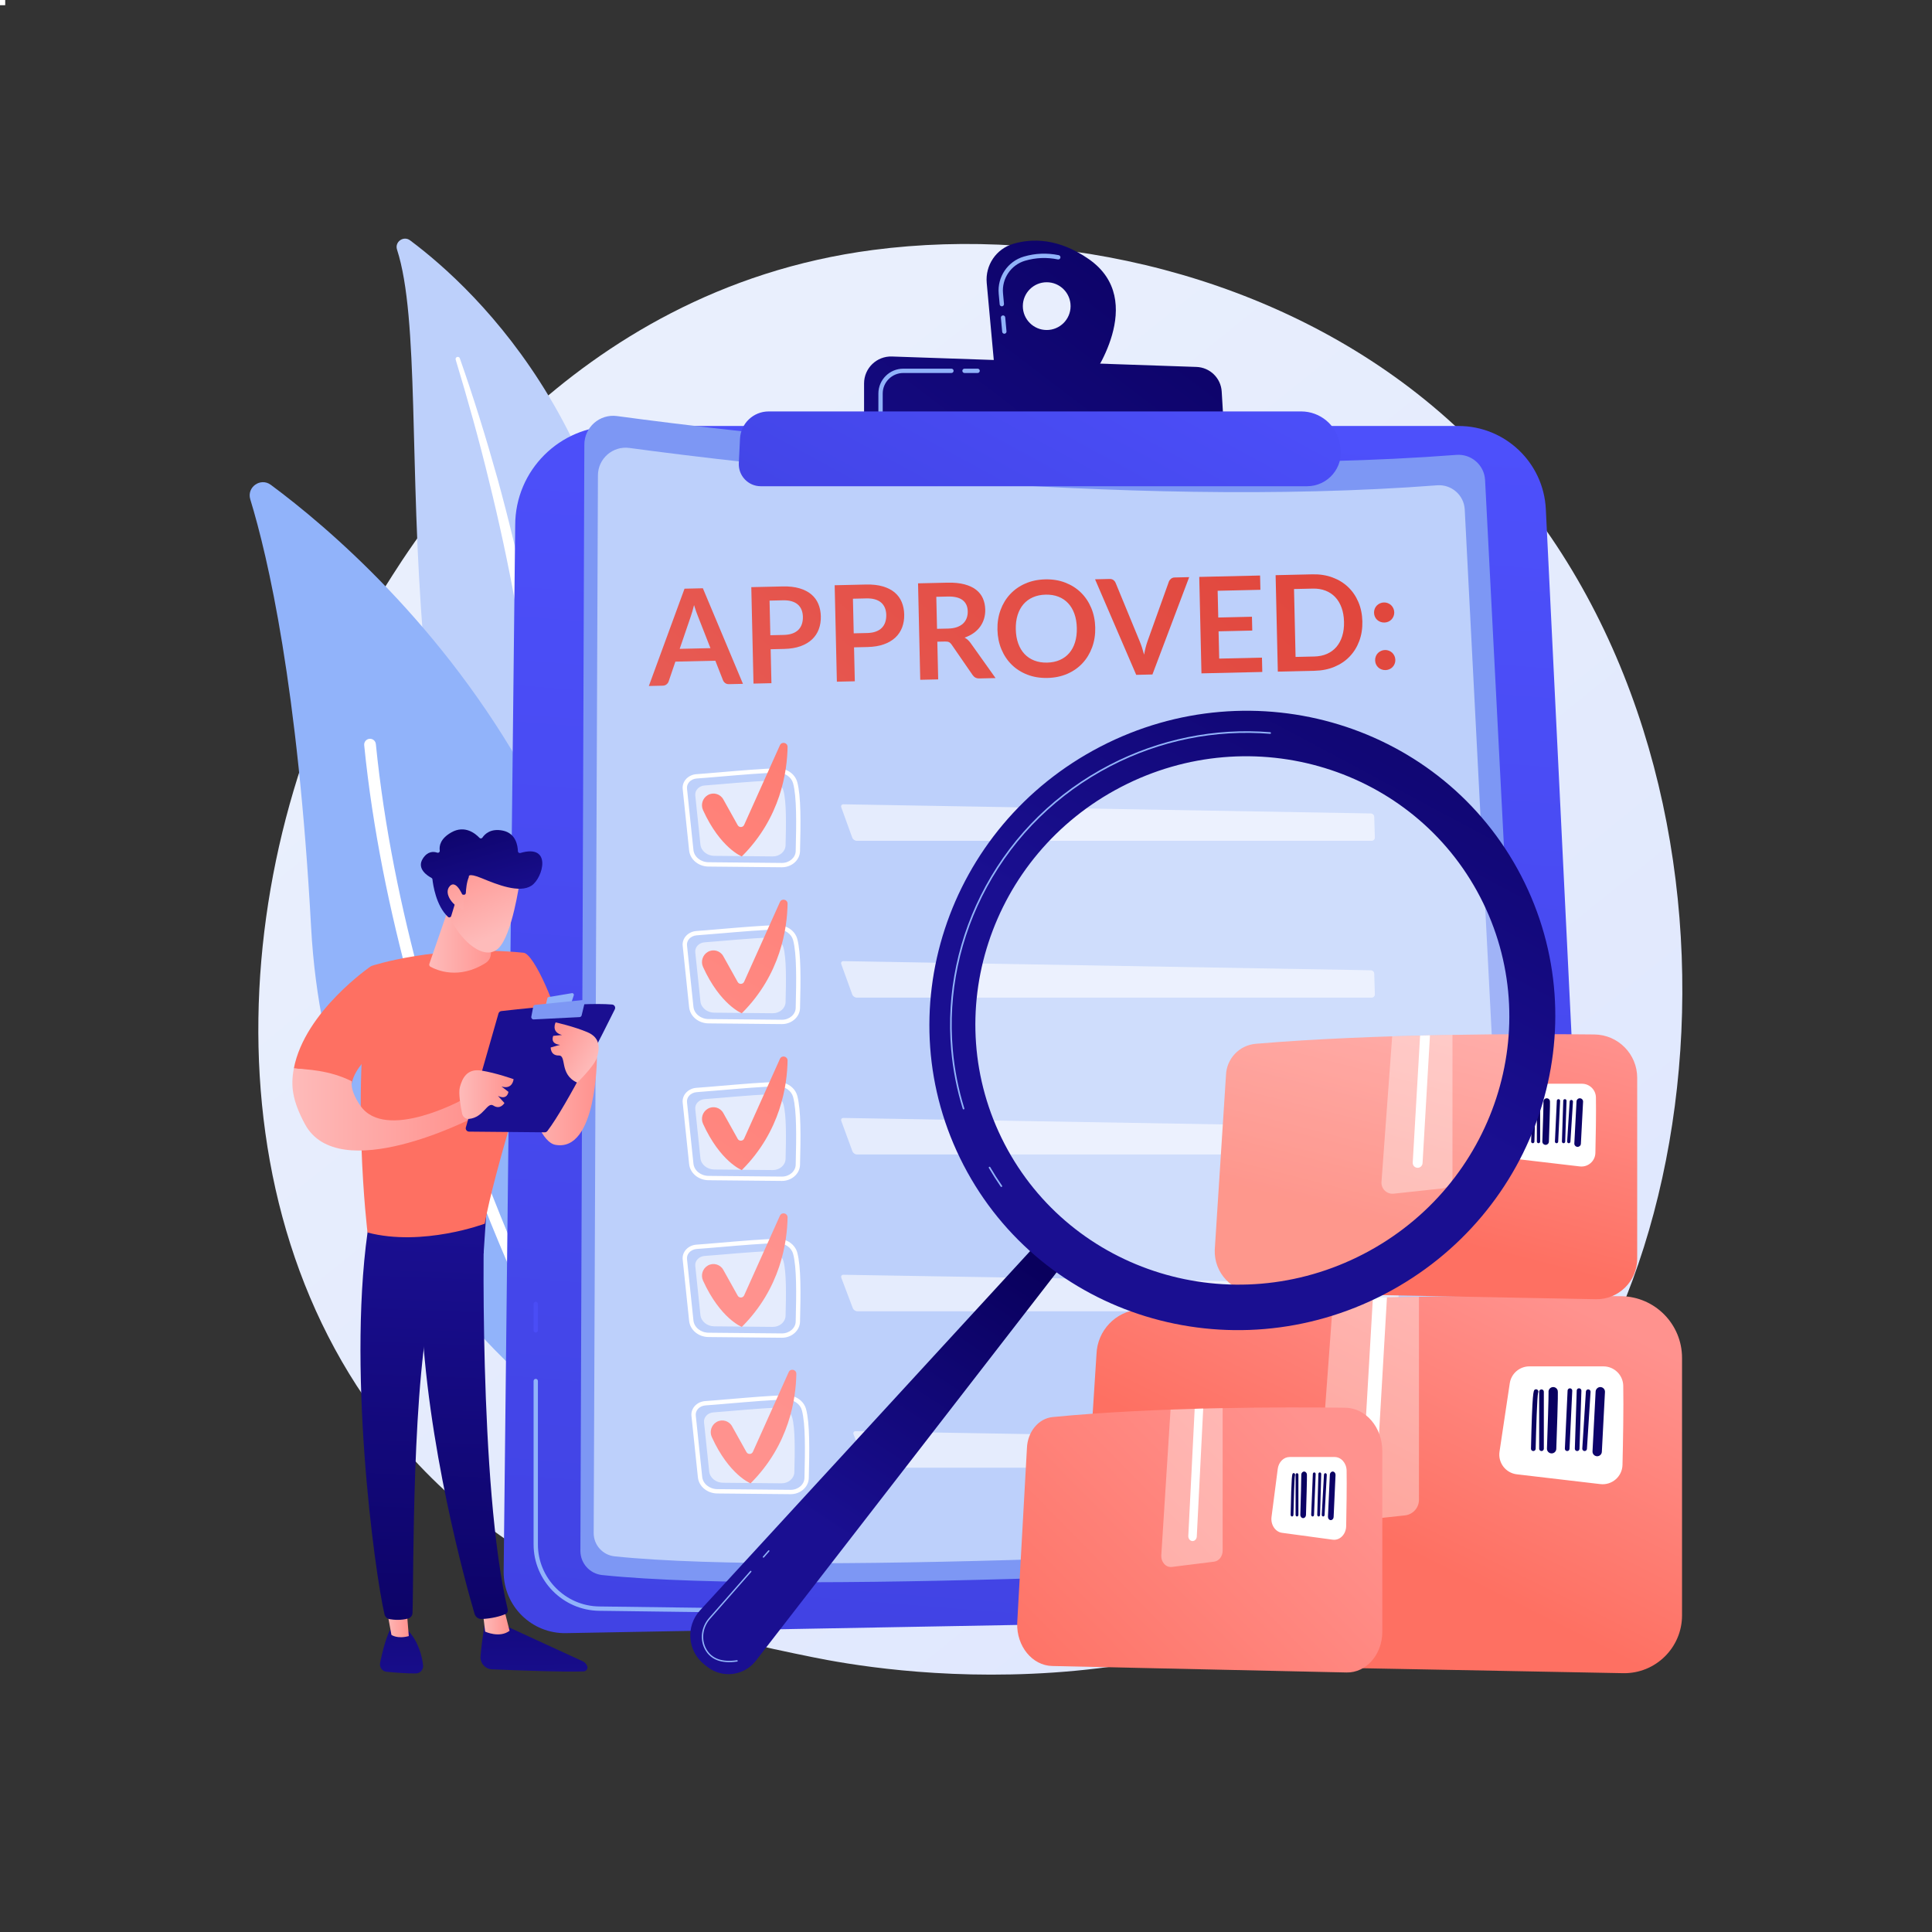 <?xml version="1.0" encoding="utf-8"?>
<!-- Generator: Adobe Illustrator 27.5.0, SVG Export Plug-In . SVG Version: 6.00 Build 0)  -->
<svg version="1.1" xmlns="http://www.w3.org/2000/svg" xmlns:xlink="http://www.w3.org/1999/xlink" x="0px" y="0px"
	 viewBox="0 0 3710 3710" style="enable-background:new 0 0 3710 3710;" xml:space="preserve">
<rect x="0" y="0" width="3710" height="3710" fill="#333333" stroke="none"/>
<g id="Background">
	<g>
		<g>
			<rect style="fill:#FFFFFF;" width="10" height="10"/>
		</g>
	</g>
</g>
<g id="Illustration">
	<g>
		<linearGradient id="SVGID_1_" gradientUnits="userSpaceOnUse" x1="3586.135" y1="4026.653" x2="1141.553" y2="990.635">
			<stop  offset="0" style="stop-color:#DAE3FE"/>
			<stop  offset="1" style="stop-color:#E9EFFD"/>
		</linearGradient>
		<path style="fill:url(#SVGID_1_);" d="M2913.615,2829.357c-56.151,59.114-109.281,97.235-151.258,127.354
			c-493.428,354.04-1077.284,250.839-1201.37,225.636c-183.236-37.216-537.427-109.154-793.5-410.292
			c-387.418-455.596-327.091-1173.374-26.584-1647.19c54.967-86.669,345.322-567.702,935.467-644.844
			c357.149-46.686,773.47,47.474,1074.959,300.061C3384.18,1310.286,3339.127,2381.391,2913.615,2829.357z"/>
		<g>
			<g>
				<path style="fill:#BDD0FB;" d="M762.402,479.258c-4.817-14.868,12.52-27.086,25.048-17.742
					c127.224,94.884,440.169,386.752,435.554,959.506c-5.791,718.605,171.256,960.453,372.973,1097.32
					c0,0-260.829-45.498-449.458-289.882C683.394,1628.437,848.055,743.624,762.402,479.258z"/>
				<path style="fill:#FFFFFF;" d="M875.048,690.696c23.35,77.271,45.165,154.961,64.107,233.338
					c19.35,78.263,36.32,157.078,50.808,236.308c14.183,79.279,26.877,158.812,36.173,238.766
					c9.655,79.908,15.868,160.141,21.823,240.719c6.402,80.498,12.394,161.628,26.709,242.391
					c14.212,80.607,38.274,160.813,76.278,234.245c9.494,18.298,19.358,36.495,30.196,53.929
					c10.52,17.643,21.823,34.824,33.429,51.795c23.387,33.836,49.06,66.178,77.015,96.467
					c56.074,60.446,121.309,112.305,191.476,154.495c7.385,4.44,16.971,2.053,21.412-5.333c4.36-7.251,2.137-16.626-4.938-21.167
					l-0.05-0.032c-16.776-10.744-33.408-21.668-49.496-33.295c-8.139-5.686-16.008-11.721-23.987-17.606
					c-7.747-6.179-15.737-12.06-23.284-18.473c-30.615-25.132-59.429-52.383-86.084-81.629
					c-53.541-58.168-98.665-124.638-135.094-194.724c-17.824-35.26-33.02-71.771-45.352-109.326
					c-12.305-37.568-21.744-76.139-28.988-115.277c-14.501-78.322-21.095-158.573-28.075-239.02
					c-7.086-80.456-14.76-161.257-25.746-241.616c-5.384-40.189-11.49-80.277-18.31-120.236
					c-3.295-19.998-6.977-39.929-10.622-59.862c-3.837-19.899-7.783-39.774-11.89-59.613
					c-16.576-79.329-35.565-158.114-57.016-236.189c-21.825-77.971-45.712-155.338-72.539-231.653
					c-0.768-2.182-3.156-3.328-5.337-2.561C875.549,686.281,874.409,688.568,875.048,690.696z"/>
			</g>
			<g>
				<g>
					<path style="fill:#91B3FA;" d="M1158.833,2695.682c-6.798,27.984-39.966,39.932-63.27,23.013
						c-128.587-93.353-468.277-390.172-498.138-937.905c-25.216-462.536-82.844-710.946-116.819-821.902
						c-7.184-23.463,19.76-42.46,39.474-27.849C737.585,1092.23,1405.147,1681.656,1158.833,2695.682z"/>
					<path style="fill:#FFFFFF;" d="M1120.097,2700.158c-0.548,0.457-1.147,0.867-1.797,1.223c-5.442,2.989-12.278,1-15.267-4.442
						c-3.388-6.17-339.548-624.364-403.662-1265.905c-0.615-6.174,3.891-11.684,10.071-12.307
						c6.18-0.616,11.688,3.891,12.308,10.072c63.645,636.872,397.627,1251.188,400.992,1257.317
						C1125.377,2690.908,1124.148,2696.782,1120.097,2700.158z"/>
				</g>
			</g>
		</g>
		<g>
			
				<linearGradient id="SVGID_00000163776347755476869470000016368656572657060763_" gradientUnits="userSpaceOnUse" x1="2156.684" y1="365.534" x2="1917.682" y2="3379.609">
				<stop  offset="0" style="stop-color:#4F52FF"/>
				<stop  offset="1" style="stop-color:#4042E2"/>
			</linearGradient>
			<path style="fill:url(#SVGID_00000163776347755476869470000016368656572657060763_);" d="M1179.932,818.012h1620.8
				c89.418,0,163.151,70.074,167.698,159.377l97.45,1994.852c3.558,69.882-51.453,128.829-121.414,130.1l-1857.642,33.762
				c-65.738,1.195-119.671-51.767-119.671-117.516l22.188-2009.983C989.34,903.343,1074.671,818.012,1179.932,818.012z"/>
			<path style="fill:#91B3FA;" d="M1358.324,3095.877c-0.018,0-0.036,0-0.055,0l-207.861-2.689
				c-69.351-0.898-125.773-58.053-125.773-127.41V2651.95c0-2.299,1.862-4.159,4.159-4.159s4.159,1.86,4.159,4.159v313.828
				c0,64.828,52.738,118.25,117.562,119.091l207.861,2.689c2.295,0.029,4.133,1.917,4.105,4.212
				C1362.451,3094.05,1360.594,3095.877,1358.324,3095.877z"/>
			
				<linearGradient id="SVGID_00000108992507010244142090000016355299368889554600_" gradientUnits="userSpaceOnUse" x1="958.951" y1="2799.18" x2="1178.035" y2="1952.72">
				<stop  offset="0" style="stop-color:#4F52FF"/>
				<stop  offset="1" style="stop-color:#4042E2"/>
			</linearGradient>
			<path style="fill:url(#SVGID_00000108992507010244142090000016355299368889554600_);" d="M1028.794,2558.9
				c-2.297,0-4.159-1.86-4.159-4.159v-50.823c0-2.299,1.862-4.159,4.159-4.159s4.159,1.86,4.159,4.159v50.823
				C1032.954,2557.04,1031.091,2558.9,1028.794,2558.9z"/>
			<g>
				<path style="fill:#7D97F4;" d="M1184.917,798.964c221.335,30.015,982.448,122.846,1611.727,74.54
					c28.697-2.203,53.602,19.541,55.13,48.282l103.259,2005.326c1.72,32.364-22.994,60.04-55.347,61.954
					c-264.663,15.662-1354.628,76.209-1743.402,35.489c-23.662-2.478-41.622-22.4-41.762-46.191l7.603-2124.184
					C1121.927,820.504,1151.544,794.439,1184.917,798.964z"/>
				<path style="fill:#BDD0FB;" d="M1208.623,860.192c213.001,28.885,945.453,118.221,1551.037,71.734
					c27.617-2.12,51.584,18.804,53.054,46.464l98.536,1916.446c1.655,31.145-22.128,57.779-53.263,59.621
					c-254.696,15.073-1303.619,73.34-1677.753,34.153c-22.771-2.385-40.055-21.557-40.19-44.451l8.153-2030.829
					C1148.005,880.92,1176.508,855.837,1208.623,860.192z"/>
				<g>
					<path style="fill:#FFFFFF;" d="M1501.53,1665.41c-0.12,0-0.242,0-0.361,0l-140.514-1.349
						c-19.446-0.187-35.495-13.522-37.329-31.021l-12.354-117.893c-0.688-6.584,1.361-13.1,5.77-18.348
						c4.966-5.902,12.488-9.611,20.641-10.167h-0.002c11.83-0.808,28.478-2.226,46.105-3.729
						c37.169-3.164,83.426-7.104,109.422-7.429c0.187,0,0.374-0.004,0.558-0.004c17.917,0,33.324,10.882,37.579,26.614
						c7.277,26.91,6.633,78.038,5.242,132.512C1535.851,1651.657,1520.294,1665.41,1501.53,1665.41z M1493.465,1483.79
						c-0.15,0-0.303,0-0.453,0.004c-25.696,0.321-71.788,4.245-108.823,7.401c-17.661,1.503-34.344,2.925-46.241,3.741h-0.002
						c-5.91,0.402-11.318,3.034-14.838,7.218c-2.943,3.501-4.316,7.807-3.863,12.125l12.354,117.893
						c1.393,13.291,13.918,23.425,29.136,23.571l140.512,1.349c0.093,0,0.189,0,0.284,0c14.286,0,26.118-10.135,26.439-22.706
						c1.373-53.837,2.027-104.298-4.958-130.132C1519.742,1492.157,1507.627,1483.79,1493.465,1483.79z"/>
					<path style="opacity:0.6;fill:#FFFFFF;" d="M1353.148,1508.335c29.518-2.018,93.674-8.531,124.101-8.91
						c12.893-0.161,24.201,7.629,27.225,18.808c5.872,21.714,5.094,64.994,4.075,104.941c-0.305,11.963-11.293,21.513-24.709,21.384
						l-112.287-1.079c-13.808-0.133-25.273-9.547-26.558-21.81l-9.872-94.212
						C1334.102,1517.713,1342.206,1509.083,1353.148,1508.335z"/>
					<g style="opacity:0.6;">
						<path style="fill:#FFFFFF;" d="M1619.734,1544.479c-3.511-0.061-5.407,2.591-4.213,5.894l21.046,58.206
							c1.194,3.303,5.045,6.005,8.557,6.005h988.798c3.512,0,6.299-2.872,6.194-6.383l-1.189-39.653
							c-0.105-3.51-3.064-6.432-6.576-6.493L1619.734,1544.479z"/>
					</g>
					
						<linearGradient id="SVGID_00000147899944354712570110000014083446293920058509_" gradientUnits="userSpaceOnUse" x1="1771.708" y1="944.187" x2="1054.209" y2="2168.79">
						<stop  offset="0" style="stop-color:#FE7062"/>
						<stop  offset="1" style="stop-color:#FF928E"/>
					</linearGradient>
					<path style="fill:url(#SVGID_00000147899944354712570110000014083446293920058509_);" d="M1359.13,1526.823L1359.13,1526.823
						c10.431-6.121,23.856-2.469,29.748,8.094l27.715,49.681c2.774,4.973,10.032,4.659,12.365-0.536l68.74-153.037
						c3.429-7.634,14.798-5.053,14.673,3.315c-0.702,46.811-13.123,135.792-87.918,210.273c0,0-41.218-16.022-74.412-88.912
						C1345.246,1545.172,1349.151,1532.677,1359.13,1526.823z"/>
					<path style="fill:#FFFFFF;" d="M1501.538,1966.561c-0.124,0-0.246,0-0.372,0l-140.512-1.349
						c-19.446-0.187-35.495-13.522-37.329-31.017l-12.354-117.893c-0.688-6.584,1.359-13.1,5.768-18.348
						c4.964-5.902,12.488-9.61,20.641-10.171l0,0c11.857-0.808,28.549-2.23,46.223-3.737c37.128-3.16,83.334-7.096,109.304-7.421
						c0.183,0,0.368-0.004,0.548-0.004c17.925,0,33.334,10.882,37.589,26.618c7.277,26.906,6.633,78.034,5.242,132.508
						C1535.851,1952.807,1520.298,1966.561,1501.538,1966.561z M1337.949,1796.086c-5.914,0.402-11.323,3.038-14.84,7.222
						c-2.943,3.501-4.316,7.807-3.863,12.125l12.354,117.893c1.393,13.291,13.918,23.421,29.136,23.567l140.512,1.349
						c0.095,0,0.195,0,0.292,0c14.282,0.004,26.11-10.13,26.431-22.706c1.373-53.837,2.027-104.298-4.958-130.128
						c-3.306-12.226-15.529-20.817-30.003-20.464c-25.667,0.321-71.707,4.241-108.703,7.393
						C1366.599,1793.844,1349.872,1795.27,1337.949,1796.086L1337.949,1796.086z"/>
					<path style="opacity:0.6;fill:#FFFFFF;" d="M1353.148,1809.487c29.518-2.018,93.674-8.531,124.101-8.911
						c12.893-0.16,24.201,7.629,27.225,18.809c5.872,21.713,5.094,64.994,4.075,104.941c-0.305,11.964-11.293,21.513-24.709,21.384
						l-112.287-1.078c-13.808-0.132-25.273-9.547-26.558-21.81l-9.872-94.212
						C1334.102,1818.865,1342.206,1810.235,1353.148,1809.487z"/>
					<g style="opacity:0.6;">
						<path style="fill:#FFFFFF;" d="M1619.734,1845.631c-3.511-0.061-5.407,2.591-4.213,5.894l21.046,58.206
							c1.194,3.303,5.045,6.005,8.557,6.005h988.798c3.512,0,6.299-2.872,6.194-6.382l-1.189-39.653
							c-0.105-3.51-3.064-6.432-6.576-6.493L1619.734,1845.631z"/>
					</g>
					
						<linearGradient id="SVGID_00000110457970011458569880000005056194433829295004_" gradientUnits="userSpaceOnUse" x1="1903.062" y1="1021.149" x2="1185.563" y2="2245.751">
						<stop  offset="0" style="stop-color:#FE7062"/>
						<stop  offset="1" style="stop-color:#FF928E"/>
					</linearGradient>
					<path style="fill:url(#SVGID_00000110457970011458569880000005056194433829295004_);" d="M1359.13,1827.974L1359.13,1827.974
						c10.431-6.121,23.856-2.468,29.748,8.094l27.715,49.681c2.774,4.973,10.032,4.658,12.365-0.536l68.74-153.037
						c3.429-7.634,14.798-5.053,14.673,3.315c-0.702,46.811-13.123,135.792-87.918,210.273c0,0-41.218-16.021-74.412-88.911
						C1345.246,1846.323,1349.151,1833.829,1359.13,1827.974z"/>
					<path style="fill:#FFFFFF;" d="M1501.538,2267.712c-0.124,0-0.246,0-0.372,0l-140.512-1.348
						c-19.446-0.187-35.495-13.522-37.329-31.017l-12.354-117.893c-0.688-6.584,1.359-13.1,5.768-18.348
						c4.964-5.902,12.488-9.61,20.641-10.171l0,0c11.857-0.808,28.549-2.23,46.223-3.737c37.128-3.16,83.334-7.096,109.304-7.421
						c0.183,0,0.366-0.004,0.548-0.004c17.923,0,33.334,10.882,37.589,26.618c7.277,26.91,6.633,78.033,5.242,132.508
						C1535.851,2253.958,1520.298,2267.712,1501.538,2267.712z M1337.949,2097.237c-5.914,0.402-11.323,3.038-14.84,7.222
						c-2.943,3.501-4.316,7.807-3.863,12.125l12.354,117.893c1.393,13.291,13.918,23.421,29.136,23.567l140.512,1.348
						c0.095,0,0.195,0,0.292,0c14.282,0.004,26.11-10.13,26.431-22.706c1.373-53.837,2.027-104.298-4.958-130.128
						c-3.306-12.226-15.529-20.74-30.003-20.464c-25.667,0.321-71.707,4.24-108.703,7.393
						C1366.599,2094.995,1349.872,2096.421,1337.949,2097.237L1337.949,2097.237z"/>
					<path style="opacity:0.6;fill:#FFFFFF;" d="M1353.148,2110.638c29.518-2.018,93.674-8.531,124.101-8.91
						c12.893-0.16,24.201,7.629,27.225,18.809c5.872,21.714,5.094,64.994,4.075,104.941c-0.305,11.964-11.293,21.514-24.709,21.385
						l-112.287-1.079c-13.808-0.133-25.273-9.547-26.558-21.81l-9.872-94.212
						C1334.102,2120.016,1342.206,2111.386,1353.148,2110.638z"/>
					<g style="opacity:0.6;">
						<path style="fill:#FFFFFF;" d="M1619.734,2146.78c-3.511-0.06-5.394,2.588-4.184,5.885l21.373,58.227
							c1.21,3.297,5.074,5.994,8.586,5.994h1003.996c3.512,0,6.298-2.872,6.191-6.383l-1.207-39.653
							c-0.107-3.51-3.067-6.431-6.579-6.491L1619.734,2146.78z"/>
					</g>
					
						<linearGradient id="SVGID_00000156586162315792637060000007274308969777355943_" gradientUnits="userSpaceOnUse" x1="2013.508" y1="1323.028" x2="1069.43" y2="2639.341">
						<stop  offset="0" style="stop-color:#FE7062"/>
						<stop  offset="1" style="stop-color:#FF928E"/>
					</linearGradient>
					<path style="fill:url(#SVGID_00000156586162315792637060000007274308969777355943_);" d="M1359.13,2129.126L1359.13,2129.126
						c10.431-6.121,23.856-2.469,29.748,8.094l27.715,49.681c2.774,4.973,10.032,4.658,12.365-0.537l68.74-153.037
						c3.429-7.634,14.798-5.053,14.673,3.315c-0.702,46.811-13.123,135.792-87.918,210.273c0,0-41.218-16.021-74.412-88.912
						C1345.246,2147.474,1349.151,2134.981,1359.13,2129.126z"/>
					<path style="fill:#FFFFFF;" d="M1501.538,2568.863c-0.124,0-0.246,0-0.372,0l-140.512-1.349
						c-19.446-0.187-35.495-13.522-37.329-31.017l-12.354-117.893c-0.688-6.584,1.361-13.1,5.77-18.348
						c4.966-5.902,12.488-9.61,20.641-10.167h-0.002c11.828-0.808,28.474-2.226,46.097-3.729
						c37.173-3.164,83.432-7.108,109.432-7.429c0.185,0,0.372-0.004,0.556-0.004c17.917,0,33.324,10.882,37.579,26.614
						c7.277,26.91,6.633,78.033,5.242,132.508C1535.851,2555.109,1520.298,2568.863,1501.538,2568.863z M1493.465,2387.246
						c-0.15,0-0.303,0-0.453,0.004c-25.698,0.317-71.792,4.245-108.829,7.401c-17.659,1.503-34.337,2.925-46.235,3.741h-0.002
						c-5.91,0.402-11.318,3.034-14.838,7.218c-2.943,3.501-4.316,7.807-3.863,12.125l12.354,117.893
						c1.393,13.291,13.918,23.421,29.136,23.567l140.512,1.349c0.095,0,0.195,0,0.292,0c14.282,0.004,26.11-10.131,26.431-22.706
						c1.373-53.837,2.027-104.298-4.958-130.127C1519.742,2395.614,1507.627,2387.246,1493.465,2387.246z"/>
					<path style="opacity:0.6;fill:#FFFFFF;" d="M1353.148,2411.79c29.518-2.017,93.674-8.531,124.101-8.91
						c12.893-0.16,24.201,7.629,27.225,18.809c5.872,21.713,5.094,64.994,4.075,104.941c-0.305,11.964-11.293,21.513-24.709,21.385
						l-112.287-1.079c-13.808-0.132-25.273-9.547-26.558-21.81l-9.872-94.212C1334.102,2421.168,1342.206,2412.538,1353.148,2411.79
						z"/>
					<g style="opacity:0.6;">
						<path style="fill:#FFFFFF;" d="M1619.734,2447.929c-3.511-0.058-5.369,2.582-4.128,5.867l22.016,58.269
							c1.241,3.285,5.13,5.973,8.642,5.973h1033.819c3.512,0,6.295-2.872,6.186-6.382l-1.243-39.653
							c-0.11-3.51-3.073-6.43-6.584-6.488L1619.734,2447.929z"/>
					</g>
					
						<linearGradient id="SVGID_00000044154331228085226670000008571307271452557454_" gradientUnits="userSpaceOnUse" x1="2165.771" y1="1175.069" x2="1448.272" y2="2399.672">
						<stop  offset="0" style="stop-color:#FE7062"/>
						<stop  offset="1" style="stop-color:#FF928E"/>
					</linearGradient>
					<path style="fill:url(#SVGID_00000044154331228085226670000008571307271452557454_);" d="M1359.13,2430.277L1359.13,2430.277
						c10.431-6.121,23.856-2.468,29.748,8.094l27.715,49.681c2.774,4.973,10.032,4.658,12.365-0.536l68.74-153.037
						c3.429-7.634,14.798-5.053,14.673,3.314c-0.702,46.811-13.123,135.792-87.918,210.273c0,0-41.218-16.021-74.412-88.911
						C1345.246,2448.626,1349.151,2436.132,1359.13,2430.277z"/>
					<path style="fill:#FFFFFF;" d="M1518.367,2869.248c-0.124,0-0.246,0-0.372,0l-140.512-1.348
						c-19.446-0.187-35.495-13.522-37.329-31.017l-12.354-117.893c-0.688-6.584,1.361-13.1,5.77-18.348
						c4.966-5.902,12.488-9.61,20.641-10.167h-0.002c11.828-0.808,28.474-2.226,46.097-3.729
						c37.173-3.164,83.432-7.108,109.432-7.429c0.185,0,0.372-0.004,0.557-0.004c17.917,0,33.324,10.882,37.579,26.614
						c7.277,26.91,6.633,78.033,5.242,132.508C1552.68,2855.494,1537.127,2869.248,1518.367,2869.248z M1510.294,2687.631
						c-0.15,0-0.303,0-0.453,0.004c-25.698,0.317-71.792,4.245-108.829,7.401c-17.659,1.503-34.337,2.925-46.235,3.741h-0.002
						c-5.91,0.402-11.318,3.034-14.838,7.218c-2.943,3.501-4.316,7.807-3.863,12.125l12.354,117.893
						c1.393,13.291,13.918,23.421,29.136,23.567l140.512,1.349c0.095,0,0.195,0,0.292,0c14.282,0.004,26.11-10.131,26.431-22.706
						c1.373-53.837,2.027-104.298-4.958-130.128C1536.57,2695.999,1524.456,2687.631,1510.294,2687.631z"/>
					<path style="opacity:0.6;fill:#FFFFFF;" d="M1369.976,2712.175c29.518-2.017,93.674-8.531,124.101-8.91
						c12.893-0.161,24.201,7.629,27.225,18.809c5.872,21.713,5.094,64.994,4.075,104.941c-0.305,11.964-11.293,21.513-24.709,21.384
						l-112.287-1.078c-13.808-0.132-25.273-9.548-26.558-21.81l-9.871-94.212
						C1350.931,2721.553,1359.034,2712.923,1369.976,2712.175z"/>
					<g style="opacity:0.6;">
						<path style="fill:#FFFFFF;" d="M1643.155,2748.314c-3.511-0.058-5.37,2.582-4.131,5.868l21.979,58.266
							c1.24,3.286,5.127,5.974,8.639,5.974h1032.077c3.512,0,6.295-2.872,6.186-6.382l-1.241-39.653
							c-0.11-3.51-3.073-6.43-6.584-6.489L1643.155,2748.314z"/>
					</g>
					
						<linearGradient id="SVGID_00000124847520524924545060000013864501231053471886_" gradientUnits="userSpaceOnUse" x1="2182.6" y1="1475.455" x2="1465.101" y2="2700.057">
						<stop  offset="0" style="stop-color:#FE7062"/>
						<stop  offset="1" style="stop-color:#FF928E"/>
					</linearGradient>
					<path style="fill:url(#SVGID_00000124847520524924545060000013864501231053471886_);" d="M1375.958,2730.663L1375.958,2730.663
						c10.431-6.121,23.856-2.468,29.749,8.094l27.715,49.681c2.774,4.973,10.032,4.659,12.365-0.536l68.74-153.038
						c3.429-7.634,14.798-5.053,14.673,3.315c-0.702,46.811-13.123,135.792-87.918,210.273c0,0-41.218-16.021-74.412-88.911
						C1362.074,2749.011,1365.98,2736.518,1375.958,2730.663z"/>
				</g>
				<g>
					
						<linearGradient id="SVGID_00000097475842450329899610000012799345913833937815_" gradientUnits="userSpaceOnUse" x1="1878.952" y1="635.552" x2="1030.633" y2="1568.703" gradientTransform="matrix(1 -0.023 0.023 1 26.506 -2.771)">
						<stop  offset="0" style="stop-color:#E1473D"/>
						<stop  offset="1" style="stop-color:#E9605A"/>
					</linearGradient>
					<path style="fill:url(#SVGID_00000097475842450329899610000012799345913833937815_);" d="M1426.698,1313.175l-26.641,0.609
						c-2.991,0.068-5.462-0.623-7.416-2.073c-1.956-1.448-3.387-3.274-4.291-5.476l-14.696-37.468l-76.723,1.754l-12.969,38.1
						c-0.639,1.98-1.943,3.805-3.911,5.471c-1.97,1.67-4.407,2.536-7.309,2.602l-26.768,0.612l68.516-186.87l35.223-0.805
						L1426.698,1313.175z M1305.214,1245.983l59.045-1.35l-23.951-61.093c-1.087-2.708-2.293-5.906-3.615-9.592
						c-1.324-3.688-2.631-7.694-3.928-12.022c-1.097,4.383-2.177,8.466-3.243,12.249c-1.066,3.785-2.125,7.097-3.168,9.941
						L1305.214,1245.983z"/>
					
						<linearGradient id="SVGID_00000054241119084392959090000016571910015031212986_" gradientUnits="userSpaceOnUse" x1="1930.513" y1="682.439" x2="1082.197" y2="1615.587" gradientTransform="matrix(1 -0.023 0.023 1 26.506 -2.771)">
						<stop  offset="0" style="stop-color:#E1473D"/>
						<stop  offset="1" style="stop-color:#E9605A"/>
					</linearGradient>
					<path style="fill:url(#SVGID_00000054241119084392959090000016571910015031212986_);" d="M1479.895,1246.731l1.49,65.194
						l-34.453,0.788l-4.234-185.207l60.326-1.379c12.381-0.283,23.13,0.924,32.248,3.621c9.116,2.697,16.683,6.582,22.693,11.654
						c6.012,5.076,10.508,11.209,13.493,18.402c2.983,7.195,4.574,15.103,4.771,23.727c0.205,8.965-1.102,17.218-3.92,24.759
						c-2.818,7.541-7.155,14.066-13.007,19.583c-5.855,5.515-13.231,9.871-22.128,13.063c-8.898,3.196-19.366,4.928-31.406,5.204
						L1479.895,1246.731z M1479.28,1219.833l25.873-0.592c6.318-0.144,11.808-1.058,16.47-2.747
						c4.658-1.685,8.492-4.037,11.499-7.054c3.006-3.017,5.231-6.656,6.671-10.917c1.44-4.261,2.1-8.997,1.981-14.205
						c-0.113-4.951-0.983-9.417-2.612-13.397c-1.629-3.976-4.013-7.34-7.151-10.088c-3.138-2.747-7.074-4.814-11.802-6.201
						c-4.732-1.385-10.257-2.008-16.575-1.864l-25.873,0.591L1479.28,1219.833z"/>
					
						<linearGradient id="SVGID_00000119796155152708620500000010101747714374001562_" gradientUnits="userSpaceOnUse" x1="2018.197" y1="762.161" x2="1169.881" y2="1695.309" gradientTransform="matrix(1 -0.023 0.023 1 26.506 -2.771)">
						<stop  offset="0" style="stop-color:#E1473D"/>
						<stop  offset="1" style="stop-color:#E9605A"/>
					</linearGradient>
					<path style="fill:url(#SVGID_00000119796155152708620500000010101747714374001562_);" d="M1639.998,1243.071l1.49,65.194
						l-34.453,0.788l-4.234-185.207l60.326-1.379c12.381-0.283,23.13,0.924,32.248,3.621c9.116,2.697,16.683,6.582,22.693,11.654
						c6.012,5.075,10.508,11.209,13.493,18.402c2.983,7.195,4.574,15.103,4.771,23.727c0.205,8.965-1.102,17.218-3.92,24.759
						c-2.818,7.541-7.155,14.066-13.007,19.583c-5.855,5.515-13.231,9.871-22.128,13.063c-8.898,3.196-19.366,4.928-31.406,5.204
						L1639.998,1243.071z M1639.383,1216.173l25.873-0.591c6.318-0.144,11.808-1.058,16.47-2.747
						c4.658-1.685,8.492-4.038,11.499-7.054c3.007-3.017,5.231-6.656,6.671-10.917c1.44-4.261,2.1-8.997,1.981-14.205
						c-0.113-4.951-0.983-9.417-2.612-13.397c-1.629-3.976-4.013-7.34-7.152-10.088c-3.138-2.747-7.074-4.814-11.802-6.201
						c-4.732-1.385-10.257-2.008-16.575-1.864l-25.873,0.592L1639.383,1216.173z"/>
					
						<linearGradient id="SVGID_00000083084284935954289060000005414484257884875952_" gradientUnits="userSpaceOnUse" x1="2134.564" y1="867.958" x2="1286.247" y2="1801.106" gradientTransform="matrix(1 -0.023 0.023 1 26.506 -2.771)">
						<stop  offset="0" style="stop-color:#E1473D"/>
						<stop  offset="1" style="stop-color:#E9605A"/>
					</linearGradient>
					<path style="fill:url(#SVGID_00000083084284935954289060000005414484257884875952_);" d="M1799.938,1232.238l1.654,72.367
						l-34.453,0.788l-4.234-185.207l56.485-1.291c12.636-0.289,23.487,0.766,32.558,3.164c9.067,2.4,16.537,5.883,22.408,10.445
						c5.87,4.566,10.227,10.083,13.066,16.554c2.839,6.469,4.348,13.633,4.527,21.488c0.143,6.235-0.64,12.149-2.348,17.739
						c-1.712,5.594-4.241,10.691-7.597,15.296c-3.355,4.605-7.535,8.673-12.536,12.204c-5.003,3.532-10.728,6.396-17.169,8.594
						c4.412,2.379,8.25,5.835,11.514,10.374l47.93,67.336l-30.994,0.708c-2.991,0.068-5.544-0.471-7.663-1.62
						c-2.121-1.147-3.93-2.813-5.433-5.002l-40.292-58.412c-1.505-2.186-3.141-3.729-4.911-4.629c-1.773-0.9-4.368-1.31-7.782-1.232
						L1799.938,1232.238z M1799.373,1207.519l21.519-0.492c6.488-0.148,12.127-1.09,16.914-2.822
						c4.786-1.732,8.706-4.063,11.759-6.997c3.051-2.931,5.3-6.378,6.747-10.341c1.447-3.962,2.116-8.292,2.009-12.99
						c-0.215-9.392-3.474-16.534-9.779-21.433c-6.308-4.897-15.822-7.199-28.543-6.909l-22.032,0.504L1799.373,1207.519z"/>
					
						<linearGradient id="SVGID_00000132772034618853638910000010872361182254656191_" gradientUnits="userSpaceOnUse" x1="2228.751" y1="953.594" x2="1380.439" y2="1886.737" gradientTransform="matrix(1 -0.023 0.023 1 26.506 -2.771)">
						<stop  offset="0" style="stop-color:#E1473D"/>
						<stop  offset="1" style="stop-color:#E9605A"/>
					</linearGradient>
					<path style="fill:url(#SVGID_00000132772034618853638910000010872361182254656191_);" d="M2103.162,1205.058
						c0.31,13.578-1.666,26.205-5.926,37.877c-4.263,11.674-10.395,21.831-18.399,30.471c-8.004,8.642-17.715,15.463-29.135,20.467
						c-11.418,5.002-24.131,7.663-38.134,7.983c-14.005,0.32-26.845-1.757-38.524-6.231c-11.679-4.476-21.734-10.845-30.167-19.111
						c-8.435-8.264-15.044-18.13-19.835-29.597c-4.79-11.465-7.34-23.989-7.65-37.566c-0.31-13.576,1.664-26.2,5.926-37.875
						c4.261-11.672,10.413-21.832,18.462-30.472c8.046-8.643,17.8-15.464,29.262-20.469c11.462-5.003,24.194-7.665,38.199-7.985
						c14.003-0.32,26.825,1.78,38.46,6.297c11.638,4.52,21.65,10.889,30.039,19.112c8.39,8.224,14.979,18.07,19.771,29.535
						C2100.3,1178.962,2102.852,1191.483,2103.162,1205.058z M2067.812,1205.866c-0.232-10.159-1.787-19.245-4.661-27.253
						c-2.874-8.006-6.896-14.77-12.061-20.291c-5.169-5.52-11.393-9.692-18.677-12.517c-7.283-2.822-15.452-4.132-24.502-3.926
						c-9.052,0.207-17.172,1.89-24.361,5.042c-7.189,3.157-13.261,7.609-18.213,13.361c-4.952,5.752-8.701,12.693-11.249,20.823
						c-2.549,8.132-3.706,17.28-3.474,27.439c0.232,10.163,1.805,19.247,4.724,27.254c2.916,8.005,6.979,14.748,12.187,20.225
						c5.208,5.477,11.477,9.627,18.803,12.448c7.326,2.825,15.515,4.131,24.566,3.924c9.05-0.207,17.15-1.885,24.297-5.041
						c7.147-3.152,13.174-7.583,18.086-13.291c4.908-5.708,8.618-12.629,11.123-20.758
						C2066.906,1225.175,2068.044,1216.03,2067.812,1205.866z"/>
					
						<linearGradient id="SVGID_00000160152294000040567180000014244029733663934121_" gradientUnits="userSpaceOnUse" x1="2310.143" y1="1027.595" x2="1461.822" y2="1960.747" gradientTransform="matrix(1 -0.023 0.023 1 26.506 -2.771)">
						<stop  offset="0" style="stop-color:#E1473D"/>
						<stop  offset="1" style="stop-color:#E9605A"/>
					</linearGradient>
					<path style="fill:url(#SVGID_00000160152294000040567180000014244029733663934121_);" d="M2102.839,1112.415l27.793-0.635
						c2.989-0.068,5.44,0.603,7.352,2.01c1.91,1.411,3.363,3.256,4.355,5.539l46.13,111.974c1.536,3.638,3.015,7.642,4.44,12.008
						c1.423,4.368,2.788,8.97,4.096,13.811c1.74-9.864,3.974-18.587,6.706-26.168l40.837-113.963
						c0.725-1.98,2.049-3.805,3.976-5.472c1.927-1.667,4.343-2.535,7.247-2.601l27.793-0.635l-70.565,186.917l-31.124,0.712
						L2102.839,1112.415z"/>
					
						<linearGradient id="SVGID_00000147918684267436426910000017234968048190585218_" gradientUnits="userSpaceOnUse" x1="2422.694" y1="1129.922" x2="1574.377" y2="2063.071" gradientTransform="matrix(1 -0.023 0.023 1 26.506 -2.771)">
						<stop  offset="0" style="stop-color:#E1473D"/>
						<stop  offset="1" style="stop-color:#E9605A"/>
					</linearGradient>
					<path style="fill:url(#SVGID_00000147918684267436426910000017234968048190585218_);" d="M2419.713,1105.171l0.627,27.41
						l-82.101,1.877l1.174,51.36l64.68-1.479l0.606,26.513l-64.68,1.479l1.198,52.386l82.101-1.877l0.629,27.538l-116.811,2.67
						l-4.234-185.207L2419.713,1105.171z"/>
					
						<linearGradient id="SVGID_00000074421635236167830390000006542521627680909700_" gradientUnits="userSpaceOnUse" x1="2502.568" y1="1202.544" x2="1654.256" y2="2135.688" gradientTransform="matrix(1 -0.023 0.023 1 26.506 -2.771)">
						<stop  offset="0" style="stop-color:#E1473D"/>
						<stop  offset="1" style="stop-color:#E9605A"/>
					</linearGradient>
					<path style="fill:url(#SVGID_00000074421635236167830390000006542521627680909700_);" d="M2616.129,1193.332
						c0.31,13.578-1.669,26.097-5.933,37.557c-4.268,11.46-10.405,21.382-18.415,29.766s-17.726,14.973-29.151,19.762
						c-11.423,4.789-24.138,7.343-38.141,7.663l-70.7,1.616l-4.234-185.207l70.7-1.616c14.003-0.32,26.823,1.674,38.453,5.977
						c11.633,4.305,21.64,10.442,30.023,18.407c8.384,7.969,14.967,17.58,19.755,28.831
						C2613.27,1167.342,2615.819,1179.756,2616.129,1193.332z M2580.907,1194.137c-0.232-10.159-1.808-19.245-4.724-27.252
						c-2.918-8.005-6.958-14.747-12.125-20.226c-5.166-5.476-11.392-9.627-18.673-12.453c-7.285-2.822-15.454-4.13-24.504-3.923
						l-35.99,0.823l2.981,130.387l35.99-0.823c9.05-0.207,17.15-1.885,24.299-5.041c7.145-3.152,13.174-7.583,18.084-13.291
						c4.91-5.708,8.638-12.629,11.188-20.759C2579.98,1213.446,2581.139,1204.301,2580.907,1194.137z"/>
					
						<linearGradient id="SVGID_00000129197666112096206890000006823288464543158680_" gradientUnits="userSpaceOnUse" x1="2598.883" y1="1290.111" x2="1750.55" y2="2223.278" gradientTransform="matrix(1 -0.023 0.023 1 26.506 -2.771)">
						<stop  offset="0" style="stop-color:#E1473D"/>
						<stop  offset="1" style="stop-color:#E9605A"/>
					</linearGradient>
					<path style="fill:url(#SVGID_00000129197666112096206890000006823288464543158680_);" d="M2638.558,1176.674
						c-0.06-2.647,0.374-5.177,1.302-7.591c0.926-2.412,2.245-4.492,3.958-6.242c1.71-1.747,3.749-3.161,6.117-4.24
						c2.366-1.079,4.918-1.65,7.652-1.713c2.645-0.06,5.176,0.394,7.59,1.364c2.413,0.97,4.494,2.29,6.242,3.958
						c1.746,1.67,3.16,3.688,4.239,6.054c1.079,2.368,1.649,4.875,1.71,7.522c0.063,2.734-0.392,5.285-1.363,7.655
						c-0.971,2.375-2.291,4.433-3.959,6.179c-1.67,1.748-3.688,3.14-6.056,4.174c-2.369,1.037-4.877,1.587-7.521,1.647
						c-2.734,0.063-5.309-0.371-7.72-1.298c-2.414-0.925-4.514-2.223-6.303-3.892c-1.791-1.667-3.204-3.663-4.238-5.991
						C2639.17,1181.936,2638.62,1179.407,2638.558,1176.674z M2640.645,1267.996c-0.061-2.647,0.374-5.177,1.302-7.591
						c0.926-2.412,2.245-4.492,3.958-6.242c1.71-1.747,3.749-3.161,6.117-4.24c2.366-1.079,4.918-1.65,7.652-1.713
						c2.645-0.061,5.176,0.394,7.591,1.364c2.413,0.97,4.493,2.29,6.241,3.958c1.746,1.67,3.16,3.688,4.239,6.054
						c1.079,2.368,1.649,4.875,1.71,7.522c0.063,2.734-0.392,5.285-1.363,7.655c-0.971,2.374-2.292,4.433-3.959,6.179
						c-1.67,1.748-3.688,3.14-6.055,4.174c-2.369,1.035-4.877,1.586-7.522,1.647c-2.734,0.063-5.309-0.373-7.72-1.299
						c-2.414-0.925-4.514-2.223-6.303-3.892c-1.791-1.667-3.204-3.663-4.238-5.991
						C2641.258,1273.258,2640.708,1270.73,2640.645,1267.996z"/>
				</g>
			</g>
			
				<linearGradient id="SVGID_00000102503638631361465040000017512836996180117691_" gradientUnits="userSpaceOnUse" x1="2271.687" y1="255.688" x2="1526.175" y2="1236.392">
				<stop  offset="0" style="stop-color:#09005D"/>
				<stop  offset="1" style="stop-color:#1A0F91"/>
			</linearGradient>
			<path style="fill:url(#SVGID_00000102503638631361465040000017512836996180117691_);" d="M2090.856,497.621
				c-58.546-40.729-109.452-39.922-145.288-29.348c-32.69,9.645-53.877,41.207-50.768,75.148l15.454,168.683l183.9,16.32
				C2094.154,728.424,2205.672,577.497,2090.856,497.621z M2009.983,633.707c-25.325,0-45.855-20.529-45.855-45.855
				c0-25.325,20.53-45.856,45.855-45.856c25.325,0,45.855,20.53,45.855,45.856C2055.838,613.177,2035.308,633.707,2009.983,633.707z
				"/>
			<g>
				<path style="fill:#91B3FA;" d="M1928.625,640.868c-2.126,0-3.94-1.621-4.137-3.78l-2.461-26.862
					c-0.211-2.287,1.474-4.312,3.761-4.521c2.35-0.197,4.312,1.474,4.521,3.761l2.462,26.861c0.211,2.287-1.474,4.312-3.761,4.521
					C1928.879,640.862,1928.751,640.868,1928.625,640.868z M1923.802,588.225c-2.126,0-3.94-1.621-4.137-3.78l-1.868-20.397
					c-2.953-32.205,17.308-62.188,48.172-71.293c21.902-6.465,44.47-7.393,67.078-2.758c2.25,0.461,3.7,2.659,3.239,4.909
					c-0.459,2.248-2.648,3.707-4.909,3.239c-21.262-4.356-42.478-3.483-63.053,2.587c-27.069,7.986-44.835,34.295-42.246,62.556
					l1.869,20.397c0.211,2.289-1.474,4.312-3.761,4.521C1924.056,588.219,1923.928,588.225,1923.802,588.225z"/>
			</g>
			
				<linearGradient id="SVGID_00000020373415195765425770000014808863752109978282_" gradientUnits="userSpaceOnUse" x1="2353.463" y1="317.851" x2="1607.952" y2="1298.554">
				<stop  offset="0" style="stop-color:#09005D"/>
				<stop  offset="1" style="stop-color:#1A0F91"/>
			</linearGradient>
			<path style="fill:url(#SVGID_00000020373415195765425770000014808863752109978282_);" d="M1659.265,821.115v-84.808
				c0-29.276,24.265-52.724,53.524-51.721l584.718,20.033c25.95,0.889,46.964,21.371,48.519,47.289l4.886,81.489L1659.265,821.115z"
				/>
			<path style="fill:#91B3FA;" d="M1877.293,716.263h-25.147c-2.297,0-4.159-1.862-4.159-4.159s1.862-4.159,4.159-4.159h25.147
				c2.297,0,4.159,1.862,4.159,4.159S1879.59,716.263,1877.293,716.263z"/>
			<path style="fill:#91B3FA;" d="M1690.914,794.207c-2.297,0-4.159-1.862-4.159-4.159v-34.307
				c0-26.356,21.441-47.797,47.797-47.797h92.447c2.297,0,4.16,1.862,4.16,4.159s-1.862,4.159-4.16,4.159h-92.447
				c-21.768,0-39.478,17.71-39.478,39.478v34.307C1695.073,792.345,1693.211,794.207,1690.914,794.207z"/>
			
				<linearGradient id="SVGID_00000012434375342091617940000015907841472600924601_" gradientUnits="userSpaceOnUse" x1="2259.516" y1="377.84" x2="1744.756" y2="1323.043">
				<stop  offset="0" style="stop-color:#4F52FF"/>
				<stop  offset="1" style="stop-color:#4042E2"/>
			</linearGradient>
			<path style="fill:url(#SVGID_00000012434375342091617940000015907841472600924601_);" d="M1476.051,790.077l1022.49-0.028
				c36.766-0.001,68.198,26.457,74.469,62.684l0.865,5c6.869,39.681-23.681,75.974-63.952,75.974H1460.909
				c-24.1,0-43.306-20.151-42.149-44.224l2.256-46.951C1422.428,813.163,1446.65,790.078,1476.051,790.077z"/>
		</g>
		<g>
			<g>
				
					<linearGradient id="SVGID_00000157987072147708967110000012979740531564210060_" gradientUnits="userSpaceOnUse" x1="2878.163" y1="2434.437" x2="2624.237" y2="2942.289">
					<stop  offset="0" style="stop-color:#FF928E"/>
					<stop  offset="1" style="stop-color:#FE7062"/>
				</linearGradient>
				<path style="fill:url(#SVGID_00000157987072147708967110000012979740531564210060_);" d="M3116.78,3212.996
					c62.174,1.181,113.211-48.896,113.211-111.081v-494.334c0-64.948-52.195-117.795-117.14-118.502
					c-194.914-2.123-596.914-2.228-925.837,25.49c-44.884,3.782-79.798,40.571-81.425,85.585l-30.742,477.922
					c-2.285,63.215,47.694,116.028,110.939,117.229L3116.78,3212.996z"/>
				<path style="fill:#FFFFFF;" d="M3117.099,2661.066c0.828,42.063-0.42,108.802-1.443,151.92
					c-0.532,22.432-20.226,39.528-42.513,36.916l-160.408-18.8c-21.369-2.505-36.424-22.2-33.235-43.478l19.689-131.349
					c2.796-18.647,18.814-32.443,37.669-32.443h142.157C3099.73,2623.833,3116.691,2640.356,3117.099,2661.066z"/>
				<path style="opacity:0.37;fill:#FFFFFF;" d="M2697.9,2909.991l-133.809,14.435c-18.724,2.022-34.7-13.42-33.321-32.203
					l29.253-398.042c56.093-1.779,111.42-3.075,164.807-3.987v389.802C2724.831,2895.406,2713.22,2908.338,2697.9,2909.991z"/>
				<path style="fill:#FFFFFF;" d="M2643.057,2841.002c-0.412,7.16-6.344,12.68-13.424,12.68c-0.264,0-0.526-0.009-0.79-0.026
					c-7.422-0.429-13.091-6.792-12.653-14.213l20.176-347.397c9.048-0.224,18.021-0.425,26.994-0.625L2643.057,2841.002z"/>
				<g>
					
						<linearGradient id="SVGID_00000048484595045387391800000016114343460037711764_" gradientUnits="userSpaceOnUse" x1="-1428.596" y1="2648.435" x2="-1715.735" y2="3065.683" gradientTransform="matrix(-1 0 0 1 1563.546 0)">
						<stop  offset="0" style="stop-color:#09005D"/>
						<stop  offset="1" style="stop-color:#1A0F91"/>
					</linearGradient>
					<path style="fill:url(#SVGID_00000048484595045387391800000016114343460037711764_);" d="M3042.916,2786.455
						c2.349,0,4.329-1.822,4.478-4.207l6.94-109.42c0.157-2.471-1.718-4.601-4.197-4.759c-2.603-0.202-4.6,1.726-4.759,4.198
						l-6.94,109.42c-0.157,2.471,1.718,4.6,4.198,4.757C3042.732,2786.455,3042.828,2786.455,3042.916,2786.455z"/>
					
						<linearGradient id="SVGID_00000133497439205300520730000009805189475162196868_" gradientUnits="userSpaceOnUse" x1="-1418.271" y1="2655.541" x2="-1705.41" y2="3072.789" gradientTransform="matrix(-1 0 0 1 1563.546 0)">
						<stop  offset="0" style="stop-color:#09005D"/>
						<stop  offset="1" style="stop-color:#1A0F91"/>
					</linearGradient>
					<path style="fill:url(#SVGID_00000133497439205300520730000009805189475162196868_);" d="M3028.633,2786.455
						c2.409,0,4.407-1.91,4.487-4.338l3.636-111.514c0.078-2.48-1.866-4.557-4.337-4.636c-2.858-0.14-4.548,1.867-4.636,4.338
						l-3.637,111.514c-0.079,2.48,1.867,4.557,4.338,4.636C3028.484,2786.455,3028.588,2786.455,3028.633,2786.455z"/>
					
						<linearGradient id="SVGID_00000005963608525129634400000014809238092300825005_" gradientUnits="userSpaceOnUse" x1="-1405.814" y1="2664.113" x2="-1692.953" y2="3081.362" gradientTransform="matrix(-1 0 0 1 1563.546 0)">
						<stop  offset="0" style="stop-color:#09005D"/>
						<stop  offset="1" style="stop-color:#1A0F91"/>
					</linearGradient>
					<path style="fill:url(#SVGID_00000005963608525129634400000014809238092300825005_);" d="M3009.267,2786.445
						c-2.48-0.114-4.389-2.217-4.267-4.687c1.779-37.461,5.17-108.913,5.222-111.348c0.018-2.454,2.025-4.443,4.487-4.443
						c2.48,0,4.487,2.007,4.487,4.487c0,1.849-4.364,93.394-5.24,111.725c-0.114,2.41-2.095,4.277-4.478,4.277
						C3009.407,2786.455,3009.336,2786.455,3009.267,2786.445z M3010.134,2670.453h0.088H3010.134z"/>
					
						<linearGradient id="SVGID_00000103245349291395538840000003820158576338773892_" gradientUnits="userSpaceOnUse" x1="-1384.266" y1="2678.942" x2="-1671.404" y2="3096.189" gradientTransform="matrix(-1 0 0 1 1563.546 0)">
						<stop  offset="0" style="stop-color:#09005D"/>
						<stop  offset="1" style="stop-color:#1A0F91"/>
					</linearGradient>
					<path style="fill:url(#SVGID_00000103245349291395538840000003820158576338773892_);" d="M2979.569,2790.941
						c4.812,0,8.79-3.812,8.956-8.657c3.794-108.045,3.128-110.481,2.69-112.094c-1.297-4.793-6.274-7.605-11.015-6.3
						c-4.391,1.2-7.133,5.46-6.537,9.849c0.289,6.493-1.717,69.357-3.067,107.913c-0.175,4.951,3.698,9.114,8.649,9.28
						C2979.351,2790.941,2979.465,2790.941,2979.569,2790.941z"/>
					
						<linearGradient id="SVGID_00000023996486849626780510000008540803389970832799_" gradientUnits="userSpaceOnUse" x1="-1370.058" y1="2688.72" x2="-1657.197" y2="3105.968" gradientTransform="matrix(-1 0 0 1 1563.546 0)">
						<stop  offset="0" style="stop-color:#09005D"/>
						<stop  offset="1" style="stop-color:#1A0F91"/>
					</linearGradient>
					<path style="fill:url(#SVGID_00000023996486849626780510000008540803389970832799_);" d="M2960.125,2786.455
						c2.481,0,4.487-2.006,4.487-4.487v-109.42c0-2.48-2.006-4.487-4.487-4.487c-2.48,0-4.485,2.006-4.485,4.487v109.42
						C2955.639,2784.448,2957.645,2786.455,2960.125,2786.455z"/>
					
						<linearGradient id="SVGID_00000124859199910907088070000007032676320625675397_" gradientUnits="userSpaceOnUse" x1="-1361.238" y1="2694.79" x2="-1648.375" y2="3112.035" gradientTransform="matrix(-1 0 0 1 1563.546 0)">
						<stop  offset="0" style="stop-color:#09005D"/>
						<stop  offset="1" style="stop-color:#1A0F91"/>
					</linearGradient>
					<path style="fill:url(#SVGID_00000124859199910907088070000007032676320625675397_);" d="M2944.423,2786.455
						c2.436,0,4.434-1.946,4.486-4.382c0.859-38.021,2.866-100.123,4.662-107.588c0.788-1.411,0.78-3.199-0.166-4.653
						c-1.359-2.086-4.137-2.646-6.213-1.288c-2.445,1.603-4.767,3.119-7.256,113.32c-0.052,2.48,1.909,4.531,4.381,4.592H2944.423z"
						/>
					
						<linearGradient id="SVGID_00000020395310151819028880000016431326465865631156_" gradientUnits="userSpaceOnUse" x1="-1443.37" y1="2638.269" x2="-1730.508" y2="3055.515" gradientTransform="matrix(-1 0 0 1 1563.546 0)">
						<stop  offset="0" style="stop-color:#09005D"/>
						<stop  offset="1" style="stop-color:#1A0F91"/>
					</linearGradient>
					<path style="fill:url(#SVGID_00000020395310151819028880000016431326465865631156_);" d="M3067.057,2796.417
						c4.741,0,8.702-3.715,8.956-8.509l5.985-114.897c0.254-4.95-3.549-9.166-8.5-9.429c-4.697-0.333-9.166,3.55-9.429,8.5
						l-5.985,114.897c-0.255,4.951,3.548,9.166,8.499,9.428C3066.742,2796.417,3066.899,2796.417,3067.057,2796.417z"/>
				</g>
			</g>
			<g>
				
					<linearGradient id="SVGID_00000034812805264751940490000001833306471288716455_" gradientUnits="userSpaceOnUse" x1="2831.838" y1="1918.877" x2="2717.323" y2="2366.981">
					<stop  offset="0" style="stop-color:#FF928E"/>
					<stop  offset="1" style="stop-color:#FE7062"/>
				</linearGradient>
				<path style="fill:url(#SVGID_00000034812805264751940490000001833306471288716455_);" d="M3143.902,2416.854v-347.159
					c0-45.611-36.656-82.724-82.264-83.221c-136.884-1.491-419.198-1.565-650.194,17.901c-31.521,2.656-56.04,28.492-57.182,60.104
					l-21.589,335.633c-1.604,44.394,33.494,81.484,77.91,82.327l653.814,12.424
					C3108.06,2495.693,3143.902,2460.525,3143.902,2416.854z"/>
				<path style="fill:#FFFFFF;" d="M3064.621,2107.257c0.582,29.54-0.295,76.409-1.013,106.69
					c-0.374,15.753-14.204,27.759-29.857,25.925l-112.65-13.203c-15.007-1.758-25.58-15.59-23.34-30.533l13.827-92.243
					c1.964-13.095,13.213-22.783,26.454-22.783h99.834C3052.423,2081.109,3064.334,2092.712,3064.621,2107.257z"/>
				<path style="opacity:0.37;fill:#FFFFFF;" d="M2770.228,2282.071l-93.971,10.137c-13.149,1.42-24.369-9.425-23.4-22.615
					l20.543-279.535c39.392-1.249,78.248-2.16,115.74-2.8v273.749C2789.14,2271.828,2780.986,2280.91,2770.228,2282.071z"/>
				<path style="fill:#FFFFFF;" d="M2731.712,2233.621c-0.289,5.028-4.456,8.905-9.427,8.905c-0.185,0-0.37-0.006-0.554-0.019
					c-5.212-0.302-9.193-4.769-8.886-9.981l14.169-243.968c6.353-0.157,12.655-0.299,18.957-0.439L2731.712,2233.621z"/>
				<g>
					
						<linearGradient id="SVGID_00000047042151239808059060000014825441793230007190_" gradientUnits="userSpaceOnUse" x1="-1413.32" y1="2098.387" x2="-1614.97" y2="2391.409" gradientTransform="matrix(-1 0 0 1 1563.546 0)">
						<stop  offset="0" style="stop-color:#09005D"/>
						<stop  offset="1" style="stop-color:#1A0F91"/>
					</linearGradient>
					<path style="fill:url(#SVGID_00000047042151239808059060000014825441793230007190_);" d="M3012.523,2195.314
						c1.649,0,3.04-1.28,3.145-2.954l4.873-76.843c0.111-1.736-1.206-3.231-2.948-3.342c-1.828-0.142-3.23,1.212-3.342,2.948
						l-4.874,76.844c-0.11,1.735,1.206,3.23,2.948,3.341C3012.394,2195.314,3012.462,2195.314,3012.523,2195.314z"/>
					
						<linearGradient id="SVGID_00000034788057475837660640000007253490056283914406_" gradientUnits="userSpaceOnUse" x1="-1406.07" y1="2103.376" x2="-1607.72" y2="2396.399" gradientTransform="matrix(-1 0 0 1 1563.546 0)">
						<stop  offset="0" style="stop-color:#09005D"/>
						<stop  offset="1" style="stop-color:#1A0F91"/>
					</linearGradient>
					<path style="fill:url(#SVGID_00000034788057475837660640000007253490056283914406_);" d="M3002.493,2195.314
						c1.692,0,3.095-1.341,3.151-3.046l2.554-78.314c0.055-1.742-1.311-3.2-3.046-3.256c-2.007-0.098-3.194,1.311-3.255,3.046
						l-2.554,78.314c-0.055,1.741,1.311,3.2,3.046,3.255C3002.388,2195.314,3002.461,2195.314,3002.493,2195.314z"/>
					
						<linearGradient id="SVGID_00000092416471614999644470000014632976529722893982_" gradientUnits="userSpaceOnUse" x1="-1397.321" y1="2109.397" x2="-1598.972" y2="2402.42" gradientTransform="matrix(-1 0 0 1 1563.546 0)">
						<stop  offset="0" style="stop-color:#09005D"/>
						<stop  offset="1" style="stop-color:#1A0F91"/>
					</linearGradient>
					<path style="fill:url(#SVGID_00000092416471614999644470000014632976529722893982_);" d="M2988.893,2195.308
						c-1.741-0.081-3.083-1.557-2.997-3.292c1.249-26.308,3.631-76.486,3.667-78.197c0.013-1.723,1.423-3.12,3.151-3.12
						c1.742,0,3.151,1.409,3.151,3.151c0,1.299-3.065,65.589-3.68,78.462c-0.08,1.692-1.471,3.003-3.145,3.003
						C2988.992,2195.314,2988.941,2195.314,2988.893,2195.308z M2989.501,2113.849h0.061H2989.501z"/>
					
						<linearGradient id="SVGID_00000168796983955928161210000004015205082563632027_" gradientUnits="userSpaceOnUse" x1="-1382.188" y1="2119.811" x2="-1583.839" y2="2412.833" gradientTransform="matrix(-1 0 0 1 1563.546 0)">
						<stop  offset="0" style="stop-color:#09005D"/>
						<stop  offset="1" style="stop-color:#1A0F91"/>
					</linearGradient>
					<path style="fill:url(#SVGID_00000168796983955928161210000004015205082563632027_);" d="M2968.037,2198.465
						c3.379,0,6.173-2.677,6.29-6.08c2.664-75.877,2.197-77.588,1.889-78.72c-0.911-3.366-4.406-5.342-7.735-4.425
						c-3.083,0.843-5.009,3.834-4.591,6.917c0.203,4.56-1.206,48.708-2.154,75.785c-0.123,3.477,2.597,6.4,6.074,6.517
						C2967.884,2198.465,2967.963,2198.465,2968.037,2198.465z"/>
					
						<linearGradient id="SVGID_00000158732984891940060370000000295600309445578126_" gradientUnits="userSpaceOnUse" x1="-1372.211" y1="2126.677" x2="-1573.861" y2="2419.7" gradientTransform="matrix(-1 0 0 1 1563.546 0)">
						<stop  offset="0" style="stop-color:#09005D"/>
						<stop  offset="1" style="stop-color:#1A0F91"/>
					</linearGradient>
					<path style="fill:url(#SVGID_00000158732984891940060370000000295600309445578126_);" d="M2954.382,2195.314
						c1.742,0,3.151-1.409,3.151-3.151v-76.843c0-1.742-1.41-3.151-3.151-3.151c-1.741,0-3.15,1.409-3.15,3.151v76.843
						C2951.232,2193.905,2952.64,2195.314,2954.382,2195.314z"/>
					
						<linearGradient id="SVGID_00000014593461831083303460000014121154419359435454_" gradientUnits="userSpaceOnUse" x1="-1366.016" y1="2130.94" x2="-1567.665" y2="2423.961" gradientTransform="matrix(-1 0 0 1 1563.546 0)">
						<stop  offset="0" style="stop-color:#09005D"/>
						<stop  offset="1" style="stop-color:#1A0F91"/>
					</linearGradient>
					<path style="fill:url(#SVGID_00000014593461831083303460000014121154419359435454_);" d="M2943.354,2195.314
						c1.711,0,3.115-1.366,3.151-3.077c0.604-26.701,2.013-70.314,3.274-75.557c0.554-0.99,0.548-2.246-0.117-3.268
						c-0.954-1.464-2.905-1.859-4.363-0.904c-1.717,1.125-3.348,2.191-5.096,79.582c-0.036,1.742,1.342,3.182,3.077,3.224H2943.354z
						"/>
					
						<linearGradient id="SVGID_00000002366907784341608500000012905642280741852306_" gradientUnits="userSpaceOnUse" x1="-1423.696" y1="2091.247" x2="-1625.346" y2="2384.269" gradientTransform="matrix(-1 0 0 1 1563.546 0)">
						<stop  offset="0" style="stop-color:#09005D"/>
						<stop  offset="1" style="stop-color:#1A0F91"/>
					</linearGradient>
					<path style="fill:url(#SVGID_00000002366907784341608500000012905642280741852306_);" d="M3029.478,2202.311
						c3.329,0,6.111-2.609,6.29-5.975l4.202-80.689c0.179-3.477-2.492-6.437-5.969-6.622c-3.298-0.234-6.437,2.493-6.621,5.969
						l-4.203,80.689c-0.179,3.477,2.492,6.437,5.969,6.621C3029.256,2202.311,3029.367,2202.311,3029.478,2202.311z"/>
				</g>
			</g>
			<g>
				
					<linearGradient id="SVGID_00000124153035899949919870000013211775036949788585_" gradientUnits="userSpaceOnUse" x1="2528.904" y1="2750.256" x2="1971.262" y2="3297.939">
					<stop  offset="0" style="stop-color:#FF928E"/>
					<stop  offset="1" style="stop-color:#FE7062"/>
				</linearGradient>
				<path style="fill:url(#SVGID_00000124153035899949919870000013211775036949788585_);" d="M2654.414,3133.627v-347.159
					c0-45.611-31.678-82.724-71.094-83.221c-118.299-1.491-362.282-1.565-561.914,17.901c-27.241,2.656-48.431,28.492-49.418,60.104
					l-18.658,335.633c-1.387,44.394,28.947,81.484,67.332,82.327l565.043,12.424
					C2623.439,3212.466,2654.414,3177.298,2654.414,3133.627z"/>
				<path style="fill:#FFFFFF;" d="M2585.897,2824.03c0.503,29.54-0.255,76.408-0.875,106.69
					c-0.323,15.753-12.276,27.76-25.803,25.925l-97.355-13.203c-12.969-1.758-22.107-15.59-20.171-30.533l11.95-92.243
					c1.697-13.095,11.419-22.783,22.862-22.783h86.279C2575.356,2797.882,2585.649,2809.485,2585.897,2824.03z"/>
				<path style="opacity:0.37;fill:#FFFFFF;" d="M2331.475,2998.843l-81.212,10.137c-11.363,1.42-21.06-9.425-20.223-22.615
					l17.754-279.535c34.044-1.249,67.624-2.16,100.026-2.8v273.749C2347.82,2988.601,2340.773,2997.682,2331.475,2998.843z"/>
				<path style="fill:#FFFFFF;" d="M2298.19,2950.394c-0.25,5.029-3.851,8.905-8.147,8.905c-0.16,0-0.32-0.007-0.479-0.019
					c-4.505-0.301-7.945-4.769-7.679-9.981l12.246-243.968c5.491-0.157,10.937-0.299,16.383-0.439L2298.19,2950.394z"/>
				<g>
					
						<linearGradient id="SVGID_00000096764908559840790220000004629682274534628522_" gradientUnits="userSpaceOnUse" x1="-941.276" y1="2815.067" x2="-1143.264" y2="3108.58" gradientTransform="matrix(-1 0 0 1 1563.546 0)">
						<stop  offset="0" style="stop-color:#09005D"/>
						<stop  offset="1" style="stop-color:#1A0F91"/>
					</linearGradient>
					<path style="fill:url(#SVGID_00000096764908559840790220000004629682274534628522_);" d="M2540.874,2912.086
						c1.426,0,2.627-1.28,2.718-2.954l4.212-76.843c0.096-1.736-1.043-3.231-2.547-3.342c-1.58-0.142-2.792,1.211-2.888,2.948
						l-4.212,76.844c-0.095,1.735,1.042,3.23,2.548,3.341C2540.762,2912.086,2540.821,2912.086,2540.874,2912.086z"/>
					
						<linearGradient id="SVGID_00000089537910363298927630000010745209257431369890_" gradientUnits="userSpaceOnUse" x1="-935.646" y1="2820.203" x2="-1137.087" y2="3112.922" gradientTransform="matrix(-1 0 0 1 1563.546 0)">
						<stop  offset="0" style="stop-color:#09005D"/>
						<stop  offset="1" style="stop-color:#1A0F91"/>
					</linearGradient>
					<path style="fill:url(#SVGID_00000089537910363298927630000010745209257431369890_);" d="M2532.205,2912.086
						c1.462,0,2.675-1.342,2.723-3.046l2.207-78.314c0.048-1.743-1.133-3.2-2.632-3.256c-1.734-0.098-2.76,1.311-2.813,3.046
						l-2.208,78.314c-0.048,1.741,1.133,3.2,2.633,3.256C2532.115,2912.086,2532.178,2912.086,2532.205,2912.086z"/>
					
						<linearGradient id="SVGID_00000037667457226047021960000007819429753848012673_" gradientUnits="userSpaceOnUse" x1="-928.601" y1="2826.156" x2="-1130.314" y2="3119.27" gradientTransform="matrix(-1 0 0 1 1563.546 0)">
						<stop  offset="0" style="stop-color:#09005D"/>
						<stop  offset="1" style="stop-color:#1A0F91"/>
					</linearGradient>
					<path style="fill:url(#SVGID_00000037667457226047021960000007819429753848012673_);" d="M2520.451,2912.081
						c-1.505-0.081-2.664-1.557-2.59-3.292c1.08-26.308,3.138-76.486,3.169-78.197c0.011-1.723,1.229-3.12,2.723-3.12
						c1.505,0,2.723,1.409,2.723,3.15c0,1.299-2.649,65.589-3.18,78.462c-0.069,1.692-1.271,3.003-2.718,3.003
						C2520.537,2912.086,2520.493,2912.086,2520.451,2912.081z M2520.978,2830.621h0.053H2520.978z"/>
					
						<linearGradient id="SVGID_00000088839530954351896660000000372175468810214577_" gradientUnits="userSpaceOnUse" x1="-916.549" y1="2836.748" x2="-1117.225" y2="3128.354" gradientTransform="matrix(-1 0 0 1 1563.546 0)">
						<stop  offset="0" style="stop-color:#09005D"/>
						<stop  offset="1" style="stop-color:#1A0F91"/>
					</linearGradient>
					<path style="fill:url(#SVGID_00000088839530954351896660000000372175468810214577_);" d="M2502.427,2915.237
						c2.92,0,5.335-2.677,5.436-6.08c2.303-75.877,1.899-77.588,1.633-78.72c-0.787-3.366-3.808-5.342-6.685-4.425
						c-2.665,0.843-4.329,3.834-3.967,6.917c0.175,4.56-1.042,48.708-1.862,75.785c-0.107,3.477,2.244,6.4,5.249,6.517
						C2502.295,2915.237,2502.364,2915.237,2502.427,2915.237z"/>
					
						<linearGradient id="SVGID_00000107570140048645966110000005754202910423030929_" gradientUnits="userSpaceOnUse" x1="-908.525" y1="2843.551" x2="-1109.418" y2="3135.473" gradientTransform="matrix(-1 0 0 1 1563.546 0)">
						<stop  offset="0" style="stop-color:#09005D"/>
						<stop  offset="1" style="stop-color:#1A0F91"/>
					</linearGradient>
					<path style="fill:url(#SVGID_00000107570140048645966110000005754202910423030929_);" d="M2490.626,2912.086
						c1.505,0,2.723-1.409,2.723-3.151v-76.843c0-1.742-1.218-3.151-2.723-3.151c-1.505,0-2.722,1.409-2.722,3.151v76.843
						C2487.904,2910.678,2489.121,2912.086,2490.626,2912.086z"/>
					
						<linearGradient id="SVGID_00000023975909954036430340000013039267448577243027_" gradientUnits="userSpaceOnUse" x1="-903.505" y1="2847.707" x2="-1105.211" y2="3140.811" gradientTransform="matrix(-1 0 0 1 1563.546 0)">
						<stop  offset="0" style="stop-color:#09005D"/>
						<stop  offset="1" style="stop-color:#1A0F91"/>
					</linearGradient>
					<path style="fill:url(#SVGID_00000023975909954036430340000013039267448577243027_);" d="M2481.096,2912.086
						c1.479,0,2.691-1.366,2.723-3.077c0.521-26.702,1.74-70.314,2.829-75.557c0.479-0.991,0.474-2.246-0.101-3.268
						c-0.824-1.464-2.51-1.859-3.771-0.904c-1.484,1.125-2.893,2.191-4.404,79.581c-0.031,1.742,1.159,3.182,2.66,3.225H2481.096z"
						/>
					
						<linearGradient id="SVGID_00000132775905220959785660000002591440764467766460_" gradientUnits="userSpaceOnUse" x1="-949.57" y1="2808.18" x2="-1150.711" y2="3100.461" gradientTransform="matrix(-1 0 0 1 1563.546 0)">
						<stop  offset="0" style="stop-color:#09005D"/>
						<stop  offset="1" style="stop-color:#1A0F91"/>
					</linearGradient>
					<path style="fill:url(#SVGID_00000132775905220959785660000002591440764467766460_);" d="M2555.526,2919.083
						c2.877,0,5.281-2.609,5.435-5.975l3.632-80.69c0.155-3.477-2.154-6.437-5.158-6.622c-2.851-0.233-5.563,2.493-5.722,5.969
						l-3.633,80.69c-0.154,3.477,2.153,6.436,5.158,6.621C2555.334,2919.083,2555.43,2919.083,2555.526,2919.083z"/>
				</g>
			</g>
		</g>
		<g>
			
				<linearGradient id="SVGID_00000061462126857898839790000009701152968907095987_" gradientUnits="userSpaceOnUse" x1="1932.722" y1="2396.275" x2="1579.217" y2="2934.001">
				<stop  offset="0" style="stop-color:#09005D"/>
				<stop  offset="1" style="stop-color:#1A0F91"/>
			</linearGradient>
			<path style="fill:url(#SVGID_00000061462126857898839790000009701152968907095987_);" d="M2014.221,2363.179l-669.904,729.129
				c-28.097,30.58-24.188,78.611,8.482,104.247l5.364,4.209c28.907,22.681,70.752,17.495,93.245-11.556l609.42-787.08
				L2014.221,2363.179z"/>
			
				<ellipse transform="matrix(0.888 -0.461 0.461 0.888 -634.442 1319.068)" style="opacity:0.27;fill:#FFFFFF;" cx="2385.666" cy="1959.561" rx="542.037" ry="532.26"/>
			
				<linearGradient id="SVGID_00000140001335496755668600000012359494306307733915_" gradientUnits="userSpaceOnUse" x1="2887.956" y1="1019.634" x2="2385.082" y2="1960.654">
				<stop  offset="0" style="stop-color:#09005D"/>
				<stop  offset="1" style="stop-color:#1A0F91"/>
			</linearGradient>
			<path style="fill:url(#SVGID_00000140001335496755668600000012359494306307733915_);" d="M2112.882,1433.859
				c-295.67,153.422-413.229,513.161-262.576,803.496c150.655,290.338,512.472,401.329,808.143,247.907
				c295.671-153.422,413.231-513.158,262.576-803.497C2770.371,1391.43,2408.553,1280.437,2112.882,1433.859z M2618.377,2408.038
				c-252.236,130.885-560.905,36.199-689.429-211.49c-128.524-247.687-28.233-554.581,224.004-685.465
				c252.239-130.886,560.907-36.198,689.431,211.489C2970.907,1970.262,2870.616,2277.153,2618.377,2408.038z"/>
			<g>
				<path style="fill:#91B3FA;" d="M1923.152,2279.291c-0.561,0.078-1.142-0.155-1.486-0.651
					c-8.011-11.568-15.676-23.614-22.784-35.801c-0.43-0.737-0.182-1.685,0.556-2.114c0.737-0.435,1.684-0.181,2.114,0.556
					c7.069,12.12,14.692,24.097,22.656,35.599c0.487,0.702,0.311,1.666-0.391,2.15
					C1923.611,2279.174,1923.384,2279.259,1923.152,2279.291z M1850.544,2130.389c-0.738,0.103-1.461-0.339-1.688-1.073
					c-11.426-36.78-18.929-74.902-22.306-113.308c-9.557-108.753,13.375-217.597,66.317-314.77
					c54.204-99.489,136.522-179.923,238.056-232.608c95.492-49.551,202.085-71.195,308.263-62.585
					c0.851,0.069,1.485,0.814,1.415,1.666c-0.067,0.852-0.814,1.486-1.666,1.415c-105.596-8.556-211.613,12.969-306.587,62.247
					c-100.985,52.402-182.857,132.399-236.766,231.345c-52.65,96.635-75.455,204.875-65.951,313.019
					c3.355,38.187,10.818,76.092,22.176,112.662c0.254,0.815-0.201,1.682-1.017,1.936
					C1850.709,2130.36,1850.626,2130.378,1850.544,2130.389z"/>
			</g>
			<path style="fill:#91B3FA;" d="M1414.634,3190.806c-29.112,4.059-49.379-3.47-60.257-22.382
				c-11.069-19.249-8.165-43.964,7.229-61.504l79.099-90.123c0.474-0.544,1.305-0.6,1.848-0.121
				c0.544,0.477,0.598,1.305,0.121,1.848l-79.099,90.123c-14.654,16.696-17.437,40.194-6.925,58.47
				c10.402,18.085,29.993,25.166,58.529,20.963c0.003,0,0.006-0.001,0.009-0.001c0.712-0.099,1.373,0.395,1.477,1.108
				c0.105,0.715-0.39,1.381-1.107,1.486C1415.251,3190.719,1414.939,3190.764,1414.634,3190.806z"/>
			<path style="fill:#91B3FA;" d="M1466.242,2991.188c-0.364,0.051-0.747-0.051-1.045-0.313c-0.544-0.477-0.598-1.305-0.121-1.849
				l10.251-11.681c0.473-0.542,1.305-0.6,1.848-0.12c0.545,0.477,0.598,1.305,0.121,1.848l-10.251,11.681
				C1466.83,2991.001,1466.542,2991.147,1466.242,2991.188z"/>
		</g>
		<g>
			
				<linearGradient id="SVGID_00000052786883072470157500000005557143029755142305_" gradientUnits="userSpaceOnUse" x1="2128.114" y1="2054.59" x2="1970.546" y2="2054.59" gradientTransform="matrix(-1 0 0 1 3116.781 0)">
				<stop  offset="0" style="stop-color:#FEBBBA"/>
				<stop  offset="1" style="stop-color:#FF928E"/>
			</linearGradient>
			<path style="fill:url(#SVGID_00000052786883072470157500000005557143029755142305_);" d="M1146.235,2031.019
				c0,0,0,182.189-79.873,167.336c-48.801-9.075-77.695-205.336-77.695-205.336s50.493-112.467,56.131-75.654
				C1085.786,2184.98,1116.316,1980.156,1146.235,2031.019z"/>
			
				<linearGradient id="SVGID_00000150803441381268264690000014286231516156314752_" gradientUnits="userSpaceOnUse" x1="283.433" y1="2815.469" x2="287.587" y2="3272.274" gradientTransform="matrix(1 0 0 1 738.483 0)">
				<stop  offset="0" style="stop-color:#09005D"/>
				<stop  offset="1" style="stop-color:#1A0F91"/>
			</linearGradient>
			<path style="fill:url(#SVGID_00000150803441381268264690000014286231516156314752_);" d="M931.713,3112.421
				c0,0-6.032,34.144-8.988,67.942c-1.156,13.21,9.028,24.679,22.276,25.231c45.01,1.874,141.288,5.52,175.836,3.978
				c5.193-0.232,8.589-5.549,6.667-10.379l0,0c-1.61-4.048-4.718-7.321-8.675-9.14l-159.035-73.091L931.713,3112.421z"/>
			
				<linearGradient id="SVGID_00000010305661594243413190000015348849135083088548_" gradientUnits="userSpaceOnUse" x1="188.289" y1="3112.28" x2="240.019" y2="3112.28" gradientTransform="matrix(1 0 0 1 738.483 0)">
				<stop  offset="0" style="stop-color:#FEBBBA"/>
				<stop  offset="1" style="stop-color:#FF928E"/>
			</linearGradient>
			<path style="fill:url(#SVGID_00000010305661594243413190000015348849135083088548_);" d="M926.772,3092.36l4.846,40.84
				c0,0,27.859,12.968,46.884-1.635l-11.537-45.513L926.772,3092.36z"/>
			
				<linearGradient id="SVGID_00000099639950923704716760000007664004149181533588_" gradientUnits="userSpaceOnUse" x1="129.84" y1="3309.111" x2="165.146" y2="2361.749" gradientTransform="matrix(1 0 0 1 738.483 0)">
				<stop  offset="0" style="stop-color:#09005D"/>
				<stop  offset="1" style="stop-color:#1A0F91"/>
			</linearGradient>
			<path style="fill:url(#SVGID_00000099639950923704716760000007664004149181533588_);" d="M930.413,2324.542
				c-2.093,10.665-11.234,532.223,44.516,765.951c0.909,3.814-1.023,7.745-4.654,9.228c-8.55,3.493-25.313,8.552-45.404,9.227
				c-6.221,0.209-11.8-3.834-13.555-9.807c-15.936-54.228-92.299-325.928-102.261-585.475c-11.132-290.018,0-9.874,0-9.874
				l6.528-179.272L930.413,2324.542z"/>
			
				<linearGradient id="SVGID_00000180325061706559524100000003127884538832642234_" gradientUnits="userSpaceOnUse" x1="29.142" y1="2817.782" x2="33.295" y2="3274.587" gradientTransform="matrix(1 0 0 1 738.483 0)">
				<stop  offset="0" style="stop-color:#09005D"/>
				<stop  offset="1" style="stop-color:#1A0F91"/>
			</linearGradient>
			<path style="fill:url(#SVGID_00000180325061706559524100000003127884538832642234_);" d="M748.771,3130.234
				c0,0-9.601,17.238-18.896,63.04c-1.678,8.272,4.101,16.189,12.501,17.014c14.863,1.462,37.742,3.341,56.07,3.215
				c8.449-0.058,15.042-7.414,14.025-15.801c-2.031-16.719-8.355-44.149-27.892-65.528L748.771,3130.234z"/>
			
				<linearGradient id="SVGID_00000062178111573767222990000013480039910921267881_" gradientUnits="userSpaceOnUse" x1="1.856" y1="3109.628" x2="46.519" y2="3109.628" gradientTransform="matrix(1 0 0 1 738.483 0)">
				<stop  offset="0" style="stop-color:#FEBBBA"/>
				<stop  offset="1" style="stop-color:#FF928E"/>
			</linearGradient>
			<path style="fill:url(#SVGID_00000062178111573767222990000013480039910921267881_);" d="M740.339,3077.704l11.322,61.762
				c0,0,11.196,8.327,33.342,2.29l-5.404-66.451L740.339,3077.704z"/>
			
				<linearGradient id="SVGID_00000092455721787848856420000015854868345167924615_" gradientUnits="userSpaceOnUse" x1="42.522" y1="3305.857" x2="77.828" y2="2358.498" gradientTransform="matrix(1 0 0 1 738.483 0)">
				<stop  offset="0" style="stop-color:#09005D"/>
				<stop  offset="1" style="stop-color:#1A0F91"/>
			</linearGradient>
			<path style="fill:url(#SVGID_00000092455721787848856420000015854868345167924615_);" d="M709.751,2340.547
				c-45.597,275.178,9.891,680.127,28.604,759.385c1.146,4.852,5.062,8.57,9.98,9.385c8.353,1.385,22.105,2.515,35.664-1.424
				c4.671-1.356,7.953-5.569,8.143-10.431c2.511-64.078-2.008-457.453,40.478-612.917c2.153-7.878,6.965-14.749,13.621-19.482
				l82.462-58.623l6.321-94.759L709.751,2340.547z"/>
			<g>
				
					<linearGradient id="SVGID_00000064350429817833774200000014320631530126345359_" gradientUnits="userSpaceOnUse" x1="2445.934" y1="3470.059" x2="2386.186" y2="3061.786" gradientTransform="matrix(-1 0 0 1 3116.781 0)">
					<stop  offset="0" style="stop-color:#FF928E"/>
					<stop  offset="1" style="stop-color:#FE7062"/>
				</linearGradient>
				<path style="fill:url(#SVGID_00000064350429817833774200000014320631530126345359_);" d="M1005.316,1829.529
					c-166.489-16.649-292.437,25.487-292.437,25.487c-40.731,237.663-7.123,511.79-7.123,511.79
					c105.787,27.742,225.12-16.961,225.12-16.961c17.582-99.337,90.844-328.716,90.844-328.716
					c33.382-4.143,64.709,12.719,57.505-33.621C1072.021,1941.167,1026.287,1831.627,1005.316,1829.529z"/>
			</g>
			
				<linearGradient id="SVGID_00000110460581441815882590000000008213425173268396_" gradientUnits="userSpaceOnUse" x1="2659.707" y1="3438.773" x2="2599.96" y2="3030.501" gradientTransform="matrix(-1 0 0 1 3116.781 0)">
				<stop  offset="0" style="stop-color:#FF928E"/>
				<stop  offset="1" style="stop-color:#FE7062"/>
			</linearGradient>
			<path style="fill:url(#SVGID_00000110460581441815882590000000008213425173268396_);" d="M765.289,1987.328l-52.411-132.312
				c0,0-127.634,86.721-148.623,196.674c24.116,1.777,67.999,8.049,110.954,29.738
				C684.648,2029.51,765.289,1987.328,765.289,1987.328z"/>
			
				<linearGradient id="SVGID_00000158729434377273648240000009522939676793822346_" gradientUnits="userSpaceOnUse" x1="-177.043" y1="2130.545" x2="168.407" y2="2130.545" gradientTransform="matrix(1 0 0 1 738.483 0)">
				<stop  offset="0" style="stop-color:#FEBBBA"/>
				<stop  offset="1" style="stop-color:#FF928E"/>
			</linearGradient>
			<path style="fill:url(#SVGID_00000158729434377273648240000009522939676793822346_);" d="M887.926,2111.829
				c0,0-147.429,80.762-195.78,11.609c-10.039-14.359-19.071-33.421-16.597-47.026c-42.955-21.689-87.177-22.946-111.293-24.723
				c-6.329,33.148-3.086,61.303,21.115,106.603c64.73,121.16,321.52-11.132,321.52-11.132L887.926,2111.829z"/>
			<g>
				
					<linearGradient id="SVGID_00000093172307404495419660000015304138450765496497_" gradientUnits="userSpaceOnUse" x1="1321.914" y1="1573.079" x2="1213.479" y2="1739.052">
					<stop  offset="0" style="stop-color:#09005D"/>
					<stop  offset="1" style="stop-color:#1A0F91"/>
				</linearGradient>
				<path style="fill:url(#SVGID_00000093172307404495419660000015304138450765496497_);" d="M894.605,2164.878l62.63-218.72
					c0.711-2.483,2.829-4.294,5.394-4.593c11.348-1.324,44.228-5.041,82.193-8.252c45.729-3.868,98.834-7.002,130.568-4.336
					c4.512,0.379,7.238,5.151,5.232,9.209c-18.046,36.509-92.275,185.019-129.447,233.669c-1.231,1.612-3.136,2.554-5.164,2.535
					l-145.314-1.352C896.469,2172.999,893.44,2168.943,894.605,2164.878z"/>
				<path style="fill:#91B3FA;" d="M1053.665,1914.597l44.589-7.43c2.375-0.396,4.32,1.874,3.565,4.16l-4.414,13.375
					c-0.384,1.164-1.4,2.007-2.615,2.169l-42.907,5.732c-2.22,0.297-4.05-1.721-3.54-3.901l2.733-11.677
					C1051.369,1915.766,1052.391,1914.809,1053.665,1914.597z"/>
				<path style="fill:#7D97F4;" d="M1020.278,1952.344l3.673-19.133c0.368-1.919,1.953-3.369,3.897-3.566l90.059-9.139
					c3.031-0.308,5.458,2.47,4.747,5.433l-5.726,23.842c-0.458,1.908-2.119,3.286-4.078,3.384l-88.006,4.43
					C1021.979,1957.74,1019.737,1955.161,1020.278,1952.344z"/>
				
					<linearGradient id="SVGID_00000111160807698350019260000018172293423830095757_" gradientUnits="userSpaceOnUse" x1="143.576" y1="2101.924" x2="247.77" y2="2101.924" gradientTransform="matrix(1 0 0 1 738.483 0)">
					<stop  offset="0" style="stop-color:#FEBBBA"/>
					<stop  offset="1" style="stop-color:#FF928E"/>
				</linearGradient>
				<path style="fill:url(#SVGID_00000111160807698350019260000018172293423830095757_);" d="M900.685,2148.614
					c-6.273,0.606-11.94-3.795-13.222-9.967c-2.924-14.079-7.468-39.794-4.36-51.039c4.395-15.893,12.91-36.327,41.291-31.787
					c28.38,4.541,61.86,16.497,61.86,16.497s-1.692,20.702-23.261,14.023l13.376,10.35c0,0-1.913,16.576-20.132,7.72l12.441,13.725
					c0,0-7.825,13.615-21.229,4.883C935.466,2115.213,929.059,2145.871,900.685,2148.614z"/>
				
					<linearGradient id="SVGID_00000178916197898331739340000017024270365406679708_" gradientUnits="userSpaceOnUse" x1="1600.69" y1="2414.947" x2="1704.888" y2="2414.947" gradientTransform="matrix(-0.847 -0.531 -0.531 0.847 3778.403 848.105)">
					<stop  offset="0" style="stop-color:#FEBBBA"/>
					<stop  offset="1" style="stop-color:#FF928E"/>
				</linearGradient>
				<path style="fill:url(#SVGID_00000178916197898331739340000017024270365406679708_);" d="M1108.488,2078.986
					c0,0,33.027-32.167,37.747-47.966c4.72-15.8,8.361-37.635-18.097-48.866c-26.457-11.228-61.173-18.883-61.173-18.883
					s-9.563,18.438,12.259,24.237l-16.831,1.664c0,0-7.185,15.06,12.956,17.236l-17.832,5.02c0,0-0.603,15.691,15.392,15.413
					C1088.905,2026.562,1073.416,2063.363,1108.488,2078.986z"/>
			</g>
			
				<linearGradient id="SVGID_00000011000326785880063780000011148050098209423785_" gradientUnits="userSpaceOnUse" x1="85.719" y1="1796.49" x2="217.948" y2="1796.49" gradientTransform="matrix(1 0 0 1 738.483 0)">
				<stop  offset="0" style="stop-color:#FEBBBA"/>
				<stop  offset="1" style="stop-color:#FF928E"/>
			</linearGradient>
			<path style="fill:url(#SVGID_00000011000326785880063780000011148050098209423785_);" d="M867.933,1725.176l-43.477,125.736
				c-0.721,2.082,0.136,4.389,2.064,5.456c11.852,6.552,54.551,25.493,106.007-7.132c5.361-3.398,9.01-8.941,9.824-15.236
				l14.08-108.825H867.933z"/>
			<g>
				
					<linearGradient id="SVGID_00000084505164770983645740000012780899032683963313_" gradientUnits="userSpaceOnUse" x1="-4511.54" y1="-530.828" x2="-4560.952" y2="-693.8" gradientTransform="matrix(0.995 -0.102 0.102 0.995 5499.565 1862.097)">
					<stop  offset="0" style="stop-color:#FEBBBA"/>
					<stop  offset="1" style="stop-color:#FF928E"/>
				</linearGradient>
				<path style="fill:url(#SVGID_00000084505164770983645740000012780899032683963313_);" d="M997.76,1694.058
					c0,0-14.049,100.792-40.3,126.605c-26.251,25.813-72.645-11.006-97.196-65.193l27.679-99.773L997.76,1694.058z"/>
				
					<linearGradient id="SVGID_00000141450425324683286910000007424511498893627270_" gradientUnits="userSpaceOnUse" x1="-4556.122" y1="-814.782" x2="-4514.789" y2="-579.03" gradientTransform="matrix(0.995 -0.102 0.102 0.995 5499.565 1862.097)">
					<stop  offset="0" style="stop-color:#09005D"/>
					<stop  offset="1" style="stop-color:#1A0F91"/>
				</linearGradient>
				<path style="fill:url(#SVGID_00000141450425324683286910000007424511498893627270_);" d="M890.066,1718.212
					c2.247,0.478,4.381-1.149,4.489-3.443c0.33-6.976,1.515-20.837,5.785-30.632c0,0-3.727-9.487,25.188,2.463
					c28.915,11.949,72.296,29.41,95.212,14.029c22.344-14.997,39.805-80.76-21.444-62.645c-2.33,0.69-4.708-0.98-4.777-3.409
					c-0.297-10.484-3.778-34.32-28.806-39.525c-23.423-4.871-34.795,6.641-39.282,13.346c-1.32,1.971-4.118,2.221-5.746,0.494
					c-7.703-8.177-28.09-25.175-54.036-10.424c-21.371,12.15-23.442,26.291-22.195,34.843c0.405,2.771-2.227,4.946-4.876,4.039
					c-7.176-2.456-18.369-2.969-27.577,11.343c-12.729,19.785,9.755,33.515,16.439,37.034c1.096,0.578,1.849,1.641,1.983,2.871
					c1.03,9.507,6.755,50.853,29.947,72.134c2.008,1.841,5.275,0.907,6.068-1.7l12.112-39.792c0.563-1.848,2.446-2.959,4.336-2.556
					L890.066,1718.212z"/>
				
					<linearGradient id="SVGID_00000141428820785025215990000000233530488629437359_" gradientUnits="userSpaceOnUse" x1="-4562.052" y1="-531.586" x2="-4606.508" y2="-678.212" gradientTransform="matrix(0.995 -0.102 0.102 0.995 5499.565 1862.097)">
					<stop  offset="0" style="stop-color:#FEBBBA"/>
					<stop  offset="1" style="stop-color:#FF928E"/>
				</linearGradient>
				<path style="fill:url(#SVGID_00000141428820785025215990000000233530488629437359_);" d="M891.196,1725.924
					c0,0-13.85-38.829-27.383-24.379c-13.533,14.45,8.105,40.997,25.676,44.681L891.196,1725.924z"/>
			</g>
		</g>
	</g>
</g>
</svg>
